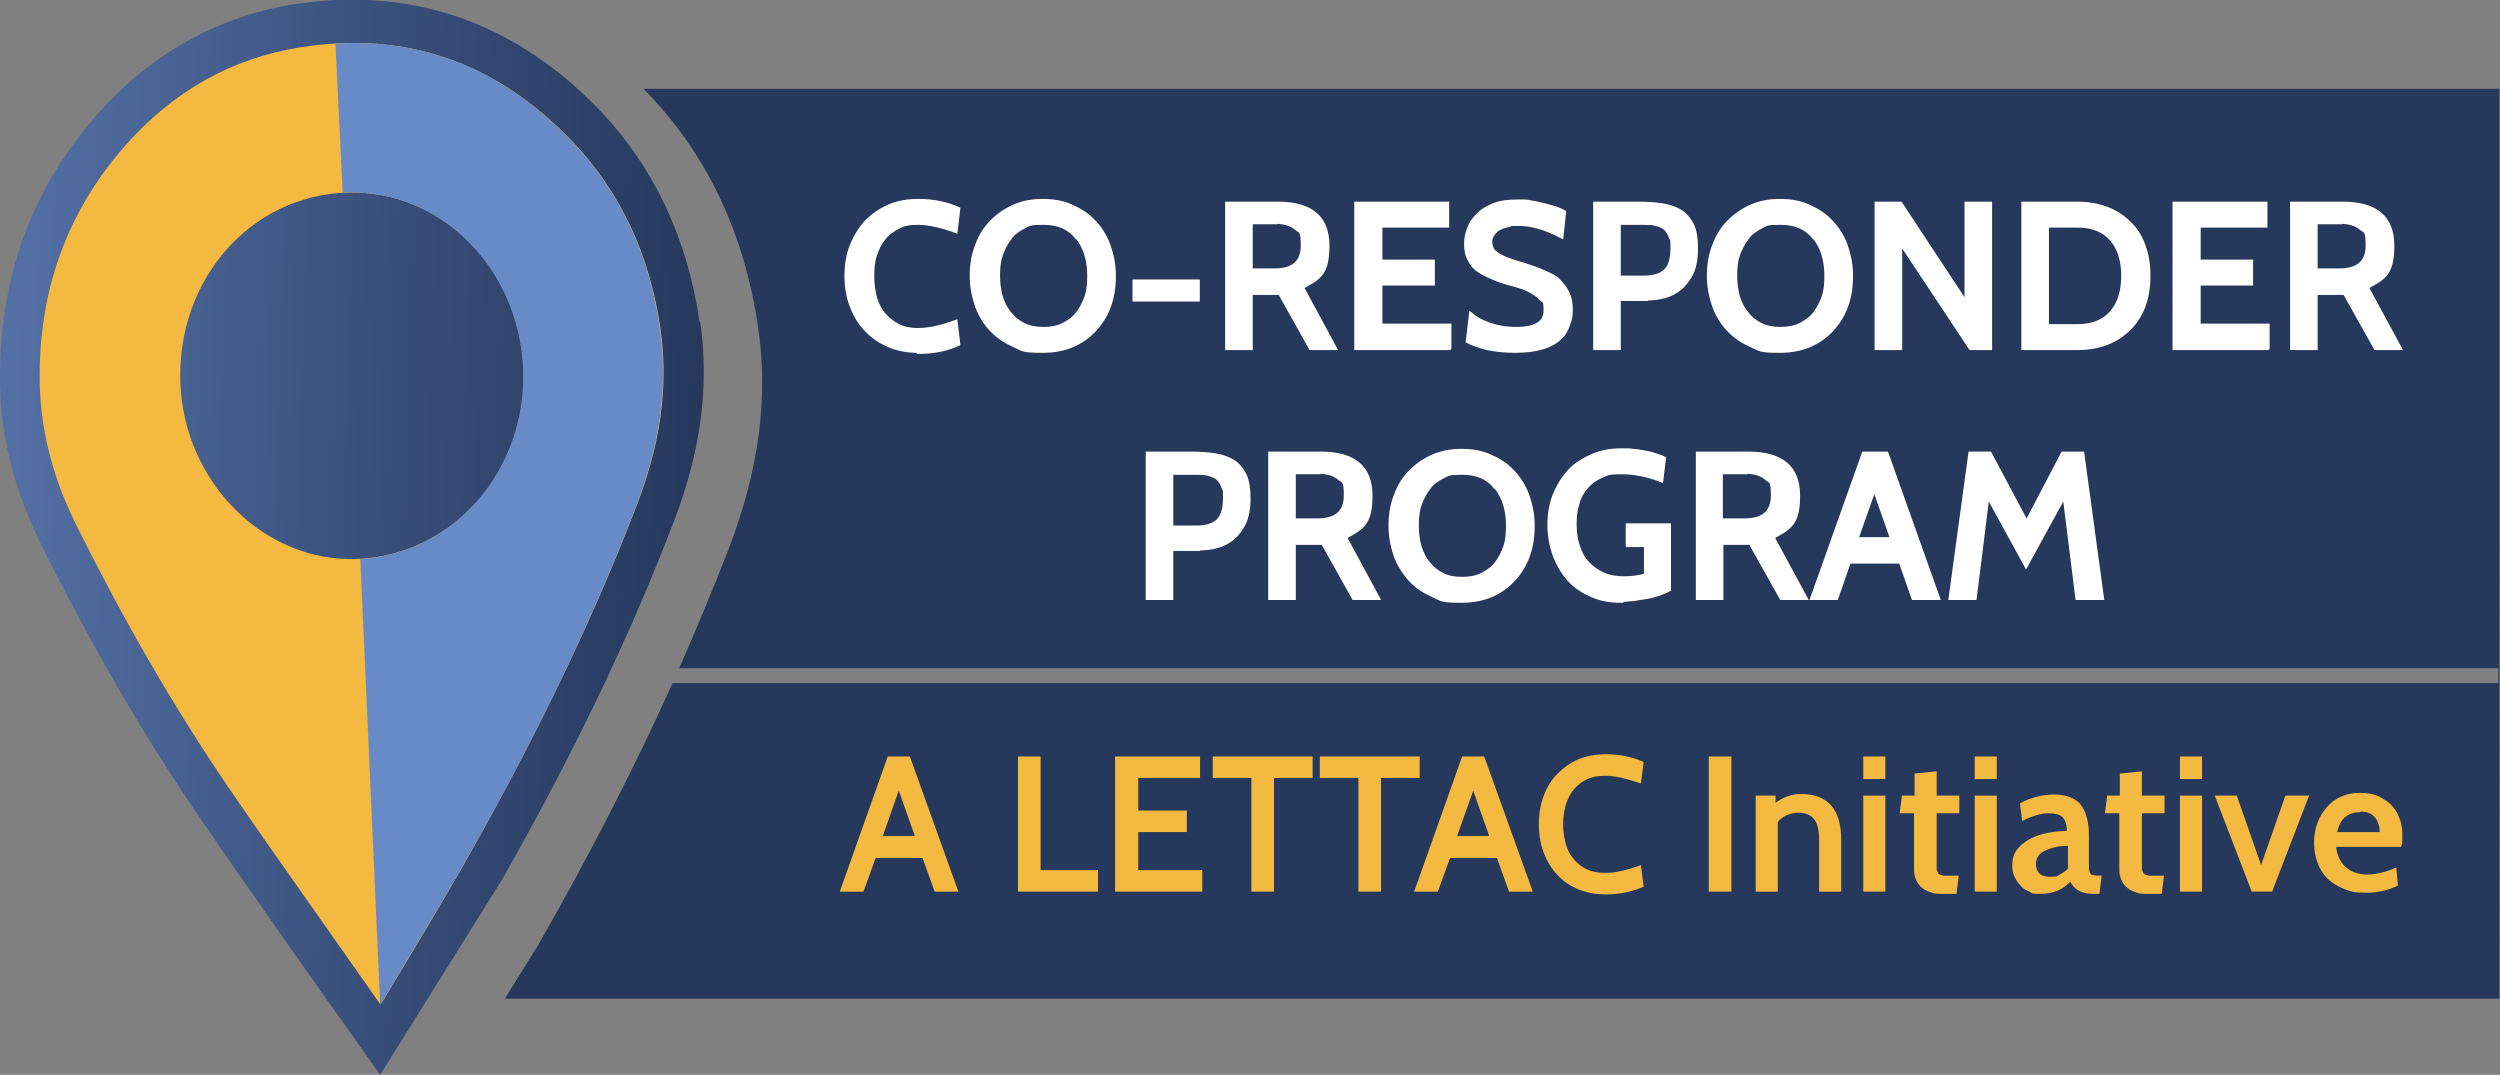 <?xml version="1.0" encoding="UTF-8"?>
<svg id="Layer_1" xmlns="http://www.w3.org/2000/svg" version="1.1" xmlns:xlink="http://www.w3.org/1999/xlink" viewBox="0 0 453.1 194.8">
  <rect x="0" y="0" width="453.1" height="194.8" fill="#808080" stroke="none"/>
  <!-- Generator: Adobe Illustrator 29.0.0, SVG Export Plug-In . SVG Version: 2.1.0 Build 186)  -->
  <defs>
    <style>
      .st0 {
        fill: #f3b941;
      }

      .st1 {
        fill: #fff;
        stroke: #fff;
        stroke-miterlimit: 10;
        stroke-width: .5px;
      }

      .st2 {
        fill: url(#linear-gradient);
      }

      .st3 {
        fill: #688bc7;
      }

      .st4 {
        fill: #26385c;
      }
    </style>
    <linearGradient id="linear-gradient" x1="-.5" y1="101.6" x2="127" y2="101.6" gradientTransform="translate(2.8 -6.3) rotate(1.8)" gradientUnits="userSpaceOnUse">
      <stop offset="0" stop-color="#5471a6"/>
      <stop offset=".6" stop-color="#364c77"/>
      <stop offset="1" stop-color="#26385c"/>
    </linearGradient>
  </defs>
  <path class="st4" d="M116.6,16.1c.4.4.8.7,1.1,1.1,10.7,11.3,17.3,25.5,19.7,42.1,1.9,12.9.1,26-5.3,40.1-2.8,7.2-5.8,14.4-9,21.7h329.7v2.7H121.9c-6.9,15.3-14.9,30.9-24.2,47.2l-6.2,10h361.5V16.1H116.6Z"/>
  <g>
    <path class="st2" d="M126.8,58.4c-2.2-15.1-8.2-27.9-17.8-38.1C95.4,6,79.2-.8,60.9,0c-2.5.1-5.1.4-7.8.8-14,2.3-26,9.1-35.8,20.3C5.5,34.6-.3,50.9,0,69.6c.2,10,2.7,19.6,7.7,29.6,9.1,18.2,18.3,34,28.1,48.4,6.2,9.1,12.6,18.2,18.8,27,2.8,4,5.6,8,8.5,12l5.8,8.2,22.1-35.4c12.9-22.7,23.1-43.9,31.1-64.8,4.9-12.7,6.5-24.6,4.8-36.3"/>
    <path class="st0" d="M68.9,182c-9.2-13.2-18.4-26-27.3-39-10.3-15.1-19.4-31-27.6-47.5-4.1-8.1-6.6-16.8-6.8-26-.3-16.5,4.8-30.9,15.4-43,8.6-9.8,19.2-15.9,31.7-17.9,19.2-3.1,35.8,2.7,49.6,17.2,8.8,9.3,13.9,20.7,15.8,33.7,1.6,11.2-.3,21.8-4.3,32.1-8.9,23.2-20,45.2-32.2,66.6-4.4,7.6-9,15.2-13.5,22.7,0,.2-.2.3-.7,1M32.7,69.5c.7,18,15.3,32.5,32.1,31.8,17.4-.7,30.8-16.1,30.1-34.4-.7-17.9-14.6-32.5-31.9-32-17.7.5-31.1,15.9-30.3,34.7"/>
    <path class="st3" d="M119.6,59.5c-1.9-13.1-7-24.5-15.8-33.7-12.2-12.9-26.6-18.9-43-17.9l1.3,27c.3,0,.6,0,.8,0,17.3-.5,31.2,14.1,31.9,32,.7,18.1-12.4,33.4-29.5,34.4l3.6,80.7c.2-.3.6-.8.7-1,4.5-7.6,9.1-15.1,13.5-22.7,12.3-21.3,23.3-43.4,32.2-66.6,4-10.4,5.9-20.9,4.3-32.1"/>
  </g>
  <g>
    <path class="st0" d="M173.7,161.6h-4.3l-2.2-6.1h-8.5l-2.2,6.1h-4.3l8.7-24.5h4l8.8,24.5ZM165.8,151.5l-2.9-8.2-2.9,8.2h5.8Z"/>
    <path class="st0" d="M199.1,161.6h-14.6v-24.5h4.1v20.6h10.4v3.9Z"/>
    <path class="st0" d="M217.9,161.6h-15.8v-24.5h15.4v3.9h-11.2v5.9h8.8v3.9h-8.8v6.9h11.6v3.9Z"/>
    <path class="st0" d="M237.9,141h-7v20.6h-4.1v-20.6h-7v-3.9h18.1v3.9Z"/>
    <path class="st0" d="M257.3,141h-7v20.6h-4.1v-20.6h-7v-3.9h18.1v3.9Z"/>
    <path class="st0" d="M277.8,161.6h-4.3l-2.2-6.1h-8.5l-2.2,6.1h-4.3l8.7-24.5h4l8.8,24.5ZM269.9,151.5l-2.9-8.2-2.9,8.2h5.8Z"/>
    <path class="st0" d="M291,162.1c-1.8,0-3.4-.3-4.9-.9-1.5-.6-2.8-1.5-3.8-2.6-1.1-1.1-1.9-2.5-2.5-4-.6-1.6-.9-3.3-.9-5.2s.3-3.7.9-5.2c.6-1.6,1.4-2.9,2.5-4,1.1-1.1,2.4-2,3.8-2.6,1.5-.6,3.1-.9,4.9-.9,2.6,0,4.9.5,6.9,1.4l-.5,3.9c-2.6-.9-4.8-1.4-6.4-1.4s-2.3.2-3.3.6c-.9.4-1.7,1-2.4,1.8-.7.8-1.1,1.7-1.5,2.8-.3,1.1-.5,2.3-.5,3.6s.2,2.5.5,3.6c.3,1.1.8,2,1.5,2.8.7.8,1.5,1.4,2.4,1.8.9.4,2,.6,3.3.6,1.8,0,3.9-.5,6.4-1.4l.5,3.9c-2,.9-4.3,1.4-6.9,1.4Z"/>
    <path class="st0" d="M313.8,161.6h-4.1v-24.5h4.1v24.5Z"/>
    <path class="st0" d="M333.7,161.6h-4v-9.4c0-1.7-.3-3-.9-3.7-.6-.8-1.6-1.2-2.9-1.2s-2.9.6-3.7,1.7v12.6h-4v-17.4h3.6v1.3c1.5-1.1,3-1.6,4.6-1.6,4.9,0,7.3,2.8,7.3,8.3v9.4Z"/>
    <path class="st0" d="M341.7,141.2h-4v-4.1h4v4.1ZM341.7,161.6h-4v-17.4h4v17.4Z"/>
    <path class="st0" d="M355,158.7l-.4,3.3h-3c-.8,0-1.4-.1-2-.4-.6-.2-1.1-.5-1.5-.9-.4-.4-.7-.9-.9-1.4-.2-.5-.3-1.1-.3-1.8v-10.1h-2.6l.4-3.2h2.3v-4l4-.4v4.4h4.1v3.2h-4.1v8.3c0,.7,0,1.3,0,1.7,0,.4.2.7.3.9.2.2.5.3.9.4.4,0,.9,0,1.6,0h1.1Z"/>
    <path class="st0" d="M361.9,141.2h-4v-4.1h4v4.1ZM361.9,161.6h-4v-17.4h4v17.4Z"/>
    <path class="st0" d="M380.9,158.7l-.4,3.3h-1.2c-2,0-3.3-.7-4.1-2.2-1.3,1.4-3,2.2-5.3,2.2s-1.4-.1-2.1-.4c-.6-.2-1.2-.6-1.6-1.1-.5-.5-.8-1-1.1-1.6-.3-.6-.4-1.3-.4-2.1,0-1.2.3-2.2,1-3,.7-.8,1.5-1.4,2.5-1.9,1-.5,2.1-.8,3.2-1,1.2-.2,2.2-.3,3.2-.3,0-1.2-.3-2-.8-2.5-.5-.5-1.4-.7-2.6-.7s-3,.5-4.7,1.4l-.4-3.2c2-1.1,4.1-1.6,6.2-1.6s3.7.6,4.7,1.7c1,1.2,1.6,3.1,1.6,5.7v4.3c0,.7,0,1.2,0,1.6,0,.4.1.7.2.9.1.2.3.4.5.4.2,0,.5.1.9.1h.5ZM374.8,157.3v-4c-1.8,0-3.2.4-4.2.9-1.1.5-1.6,1.3-1.6,2.4,0,1.5.8,2.3,2.5,2.3s1.2-.1,1.8-.4c.6-.3,1.2-.7,1.6-1.2Z"/>
    <path class="st0" d="M392.2,158.7l-.4,3.3h-3c-.8,0-1.4-.1-2-.4-.6-.2-1.1-.5-1.5-.9-.4-.4-.7-.9-.9-1.4-.2-.5-.3-1.1-.3-1.8v-10.1h-2.6l.4-3.2h2.3v-4l4-.4v4.4h4.1v3.2h-4.1v8.3c0,.7,0,1.3,0,1.7,0,.4.2.7.3.9.2.2.5.3.9.4.4,0,.9,0,1.6,0h1.1Z"/>
    <path class="st0" d="M399.1,141.2h-4v-4.1h4v4.1ZM399.1,161.6h-4v-17.4h4v17.4Z"/>
    <path class="st0" d="M418.5,144.2l-6.7,17.4h-3.7l-6.7-17.4h4l4.4,12.6,4.4-12.6h4.1Z"/>
    <path class="st0" d="M435.1,153.5h-11.7c.2,1.7.9,3,1.9,3.8,1,.8,2.3,1.2,3.7,1.2s3.5-.4,5.3-1.3l.3,3.3c-1.8.9-3.8,1.3-5.8,1.3s-2.8-.2-4-.7c-1.2-.5-2.2-1.1-3-1.9-.8-.8-1.4-1.8-1.8-2.9-.4-1.1-.6-2.3-.6-3.6s.2-2.4.6-3.5c.4-1.1.9-2,1.7-2.9.7-.8,1.6-1.5,2.6-1.9,1-.5,2.2-.7,3.5-.7s2.1.2,3,.5c.9.4,1.7.9,2.4,1.5.7.7,1.2,1.4,1.6,2.4.4.9.6,1.9.6,3.1s0,.6,0,1,0,.8-.2,1.2ZM427.8,147.2c-2.3,0-3.7,1.2-4.2,3.6h7.7c0-1-.3-1.9-.8-2.6-.6-.7-1.4-1.1-2.6-1.1Z"/>
  </g>
  <g>
    <path class="st1" d="M166.4,63.7c-1.9,0-3.7-.3-5.3-1-1.6-.7-3-1.6-4.1-2.8-1.2-1.2-2.1-2.7-2.7-4.3-.7-1.7-1-3.6-1-5.6s.3-3.9,1-5.6,1.6-3.1,2.7-4.3c1.2-1.2,2.5-2.1,4.1-2.8,1.6-.7,3.4-1,5.3-1,2.8,0,5.2.5,7.4,1.5l-.5,4.2c-2.8-1-5.1-1.5-6.9-1.5s-2.5.2-3.5.7c-1,.5-1.9,1.1-2.6,2-.7.8-1.2,1.8-1.6,3-.4,1.2-.5,2.5-.5,3.9s.2,2.7.5,3.9c.4,1.2.9,2.2,1.6,3,.7.8,1.6,1.5,2.6,2,1,.5,2.2.7,3.5.7,1.9,0,4.2-.5,6.9-1.5l.5,4.2c-2.1,1-4.6,1.5-7.4,1.5Z"/>
    <path class="st1" d="M198.4,59.9c-2.4,2.5-5.5,3.8-9.4,3.8s-3.6-.3-5.2-1c-1.6-.7-3-1.6-4.1-2.8-1.2-1.2-2.1-2.7-2.7-4.3-.6-1.7-1-3.6-1-5.6s.3-3.9,1-5.6c.6-1.7,1.5-3.1,2.7-4.3,1.2-1.2,2.5-2.1,4.1-2.8,1.6-.7,3.3-1,5.2-1s3.7.3,5.2,1c1.6.7,3,1.6,4.1,2.8,1.2,1.2,2.1,2.7,2.7,4.3.6,1.7,1,3.5,1,5.6,0,4.1-1.2,7.4-3.7,10ZM195.1,43.1c-1.4-1.8-3.4-2.6-6-2.6s-2.5.2-3.5.7-1.9,1.1-2.5,2c-.7.9-1.2,1.9-1.6,3-.4,1.2-.5,2.4-.5,3.8s.2,2.7.5,3.8c.4,1.2.9,2.2,1.6,3,.7.9,1.5,1.5,2.5,2s2.2.7,3.5.7,2.5-.2,3.5-.7c1-.5,1.9-1.1,2.6-2,.7-.9,1.2-1.9,1.6-3,.4-1.2.5-2.4.5-3.8,0-2.8-.7-5.1-2.1-6.9Z"/>
    <path class="st1" d="M217.2,54.4h-11.7v-3.5h11.7v3.5Z"/>
    <path class="st1" d="M242.1,63.2h-4.6l-5.6-10h-5.1v10h-4.5v-26.4h9.3c6.1,0,9.1,2.6,9.1,7.7s-1.5,5.9-4.6,7.6l6,11.1ZM230.9,40.4h-4.1v8.5h4.2c3.4,0,5-1.5,5-4.4s-.4-2.4-1.2-3.1c-.8-.7-2.1-1.1-4-1.1Z"/>
    <path class="st1" d="M262.7,63.2h-17v-26.4h16.7v4.2h-12.1v6.3h9.5v4.2h-9.5v7.4h12.5v4.2Z"/>
    <path class="st1" d="M274.6,63.7c-1.9,0-3.6-.2-5.1-.5-1.5-.4-2.7-.8-3.6-1.3l.6-5.1c.9.8,2,1.4,3.4,1.9,1.4.5,3,.8,4.9.8,3.5,0,5.2-1.1,5.2-3.2s-.2-1.5-.7-2c-.5-.6-1.1-1-1.8-1.4-.7-.4-1.4-.7-2.1-.9-.7-.2-1.3-.4-1.8-.5-1-.3-2-.6-2.9-1s-1.8-.8-2.6-1.3c-.8-.5-1.4-1.2-1.8-2-.5-.8-.7-1.8-.7-3s.2-1.8.5-2.7c.3-.9.9-1.8,1.6-2.5.7-.8,1.7-1.4,2.9-1.9,1.2-.5,2.7-.7,4.5-.7s1.6,0,2.5.2c.8.1,1.6.3,2.4.5.8.2,1.4.4,2.1.6.6.2,1.1.5,1.5.7l-.5,4.6c-3-1.6-5.6-2.3-7.7-2.3s-1.3,0-1.9.2c-.6.1-1.2.3-1.6.5-.5.2-.9.6-1.2,1-.3.4-.5.9-.5,1.4s.2,1.4.7,1.8c.5.5,1.2.8,2,1.2.9.3,1.9.7,3.1,1,1.2.4,2.5.8,3.8,1.4.5.2,1.1.5,1.7.8s1.1.8,1.6,1.4.9,1.2,1.2,1.9c.3.7.5,1.6.5,2.5s0,1.6-.3,2.5-.6,1.8-1.3,2.6-1.7,1.5-3.1,2-3.2.8-5.6.8Z"/>
    <path class="st1" d="M298.5,54.3h-5v8.9h-4.5v-26.4h7.8c1.7,0,3.2.1,4.5.3,1.3.2,2.4.6,3.4,1.2.9.6,1.6,1.5,2.1,2.5s.7,2.5.7,4.3-.3,3.3-.8,4.4c-.6,1.2-1.3,2.1-2.1,2.8-.9.7-1.8,1.2-2.9,1.5-1.1.3-2.1.4-3,.4ZM297.5,40.5h-4v9.7h4.4c1.8,0,3.1-.4,3.9-1.2s1.2-2.1,1.2-3.9,0-1.5-.3-2.1c-.2-.6-.5-1.1-.9-1.5s-1-.6-1.7-.8c-.7-.2-1.6-.2-2.6-.2Z"/>
    <path class="st1" d="M332,59.9c-2.4,2.5-5.5,3.8-9.4,3.8s-3.6-.3-5.2-1c-1.6-.7-3-1.6-4.1-2.8-1.2-1.2-2.1-2.7-2.7-4.3-.6-1.7-1-3.6-1-5.6s.3-3.9,1-5.6c.6-1.7,1.5-3.1,2.7-4.3s2.5-2.1,4.1-2.8c1.6-.7,3.3-1,5.2-1s3.7.3,5.2,1c1.6.7,3,1.6,4.1,2.8,1.2,1.2,2.1,2.7,2.7,4.3.6,1.7,1,3.5,1,5.6,0,4.1-1.2,7.4-3.7,10ZM328.7,43.1c-1.4-1.8-3.4-2.6-6-2.6s-2.5.2-3.5.7c-1,.5-1.9,1.1-2.5,2-.7.9-1.2,1.9-1.6,3s-.5,2.4-.5,3.8.2,2.7.5,3.8c.4,1.2.9,2.2,1.6,3,.7.9,1.5,1.5,2.5,2s2.2.7,3.5.7,2.5-.2,3.5-.7c1-.5,1.9-1.1,2.6-2,.7-.9,1.2-1.9,1.6-3,.4-1.2.5-2.4.5-3.8,0-2.8-.7-5.1-2.1-6.9Z"/>
    <path class="st1" d="M360.8,63.2h-3.7l-12.6-19v19h-4.5v-26.4h4.5l11.8,17.9v-17.9h4.5v26.4Z"/>
    <path class="st1" d="M376.5,63.2h-9.9v-26.4h9.9c1.9,0,3.7.3,5.3.9,1.6.6,3,1.5,4.1,2.6,1.2,1.1,2.1,2.5,2.7,4.2.6,1.6.9,3.5.9,5.5s-.3,3.9-.9,5.5c-.6,1.6-1.5,3-2.7,4.2-1.2,1.1-2.5,2-4.1,2.6-1.6.6-3.4.9-5.3.9ZM376.5,41h-5.4v18h5.4c2.7,0,4.7-.8,6.1-2.4,1.4-1.6,2.1-3.8,2.1-6.6s-.7-5-2.1-6.6c-1.4-1.6-3.4-2.4-6.1-2.4Z"/>
    <path class="st1" d="M411,63.2h-17v-26.4h16.7v4.2h-12.1v6.3h9.5v4.2h-9.5v7.4h12.5v4.2Z"/>
    <path class="st1" d="M435.1,63.2h-4.6l-5.6-10h-5.1v10h-4.5v-26.4h9.3c6.1,0,9.1,2.6,9.1,7.7s-1.5,5.9-4.6,7.6l6,11.1ZM423.9,40.4h-4.1v8.5h4.2c3.4,0,5-1.5,5-4.4s-.4-2.4-1.2-3.1c-.8-.7-2.1-1.1-4-1.1Z"/>
    <path class="st1" d="M217.4,99.6h-5v8.9h-4.5v-26.4h7.8c1.7,0,3.2.1,4.5.3,1.3.2,2.4.6,3.4,1.2.9.6,1.6,1.5,2.1,2.5.5,1.1.7,2.5.7,4.3s-.3,3.3-.8,4.4c-.6,1.2-1.3,2.1-2.1,2.8-.9.7-1.8,1.2-2.9,1.5s-2.1.4-3.1.4ZM216.4,85.8h-4v9.7h4.4c1.8,0,3.1-.4,3.9-1.2s1.2-2.1,1.2-3.9,0-1.5-.3-2.1c-.2-.6-.5-1.1-.9-1.5-.4-.4-1-.6-1.7-.8-.7-.2-1.6-.2-2.6-.2Z"/>
    <path class="st1" d="M249.9,108.5h-4.6l-5.6-10h-5.1v10h-4.5v-26.4h9.3c6.1,0,9.1,2.6,9.1,7.7s-1.5,5.9-4.6,7.6l6,11.1ZM238.7,85.7h-4.1v8.5h4.2c3.4,0,5-1.5,5-4.4s-.4-2.4-1.2-3.1-2.1-1.1-4-1.1Z"/>
    <path class="st1" d="M274.3,105.2c-2.4,2.5-5.5,3.8-9.4,3.8s-3.6-.3-5.2-1c-1.6-.7-3-1.6-4.1-2.8s-2.1-2.7-2.7-4.3c-.6-1.7-1-3.6-1-5.6s.3-3.9,1-5.6c.6-1.7,1.5-3.1,2.7-4.3s2.5-2.1,4.1-2.8c1.6-.7,3.3-1,5.2-1s3.7.3,5.2,1c1.6.7,3,1.6,4.1,2.8,1.2,1.2,2.1,2.7,2.7,4.3.6,1.7,1,3.5,1,5.6,0,4.1-1.2,7.4-3.7,10ZM271,88.4c-1.4-1.8-3.4-2.6-6-2.6s-2.5.2-3.5.7-1.9,1.1-2.5,2c-.7.9-1.2,1.9-1.6,3s-.5,2.4-.5,3.8.2,2.7.5,3.8c.4,1.2.9,2.2,1.6,3,.7.9,1.5,1.5,2.5,2,1,.5,2.2.7,3.5.7s2.5-.2,3.5-.7c1-.5,1.9-1.1,2.6-2,.7-.9,1.2-1.9,1.6-3,.4-1.2.5-2.4.5-3.8,0-2.8-.7-5.1-2.1-6.9Z"/>
    <path class="st1" d="M293.7,109c-1.9,0-3.6-.3-5.2-1s-3-1.6-4.1-2.8c-1.1-1.2-2-2.7-2.7-4.4-.6-1.7-1-3.6-1-5.6s.3-3.9,1-5.6c.7-1.7,1.6-3.1,2.7-4.3s2.6-2.1,4.2-2.8c1.6-.7,3.4-1,5.3-1s1.3,0,2,.1c.7,0,1.5.2,2.2.3.7.1,1.4.3,2,.5.6.2,1.2.4,1.6.6l-.5,4.2c-2.5-1-5-1.5-7.3-1.5s-2.6.2-3.7.7-1.9,1.1-2.6,1.9c-.7.8-1.3,1.8-1.6,3-.4,1.2-.5,2.4-.5,3.8s.2,2.7.6,3.9c.4,1.2.9,2.2,1.7,3,.7.8,1.7,1.5,2.8,2,1.1.5,2.4.7,3.8.7s2.6-.2,3.8-.5v-5.3h-3.3v-3.8h7.7v11.8c-.5.3-1.1.5-1.8.8-.7.2-1.5.5-2.3.6s-1.7.3-2.5.4c-.9,0-1.7.2-2.4.2Z"/>
    <path class="st1" d="M327.4,108.5h-4.6l-5.6-10h-5.1v10h-4.5v-26.4h9.3c6.1,0,9.1,2.6,9.1,7.7s-1.5,5.9-4.6,7.6l6,11.1ZM316.1,85.7h-4.1v8.5h4.2c3.4,0,5-1.5,5-4.4s-.4-2.4-1.2-3.1c-.8-.7-2.1-1.1-4-1.1Z"/>
    <path class="st1" d="M351.3,108.5h-4.6l-2.3-6.6h-9.2l-2.3,6.6h-4.6l9.4-26.4h4.3l9.4,26.4ZM342.8,97.6l-3.1-8.8-3.1,8.8h6.2Z"/>
    <path class="st1" d="M381,108.5h-4.6l-2.3-18.4-6.9,12.6-6.9-12.6-2.3,18.4h-4.6l3.6-26.4h3.7l6.6,12.4,6.5-12.4h3.7l3.6,26.4Z"/>
  </g>
</svg>